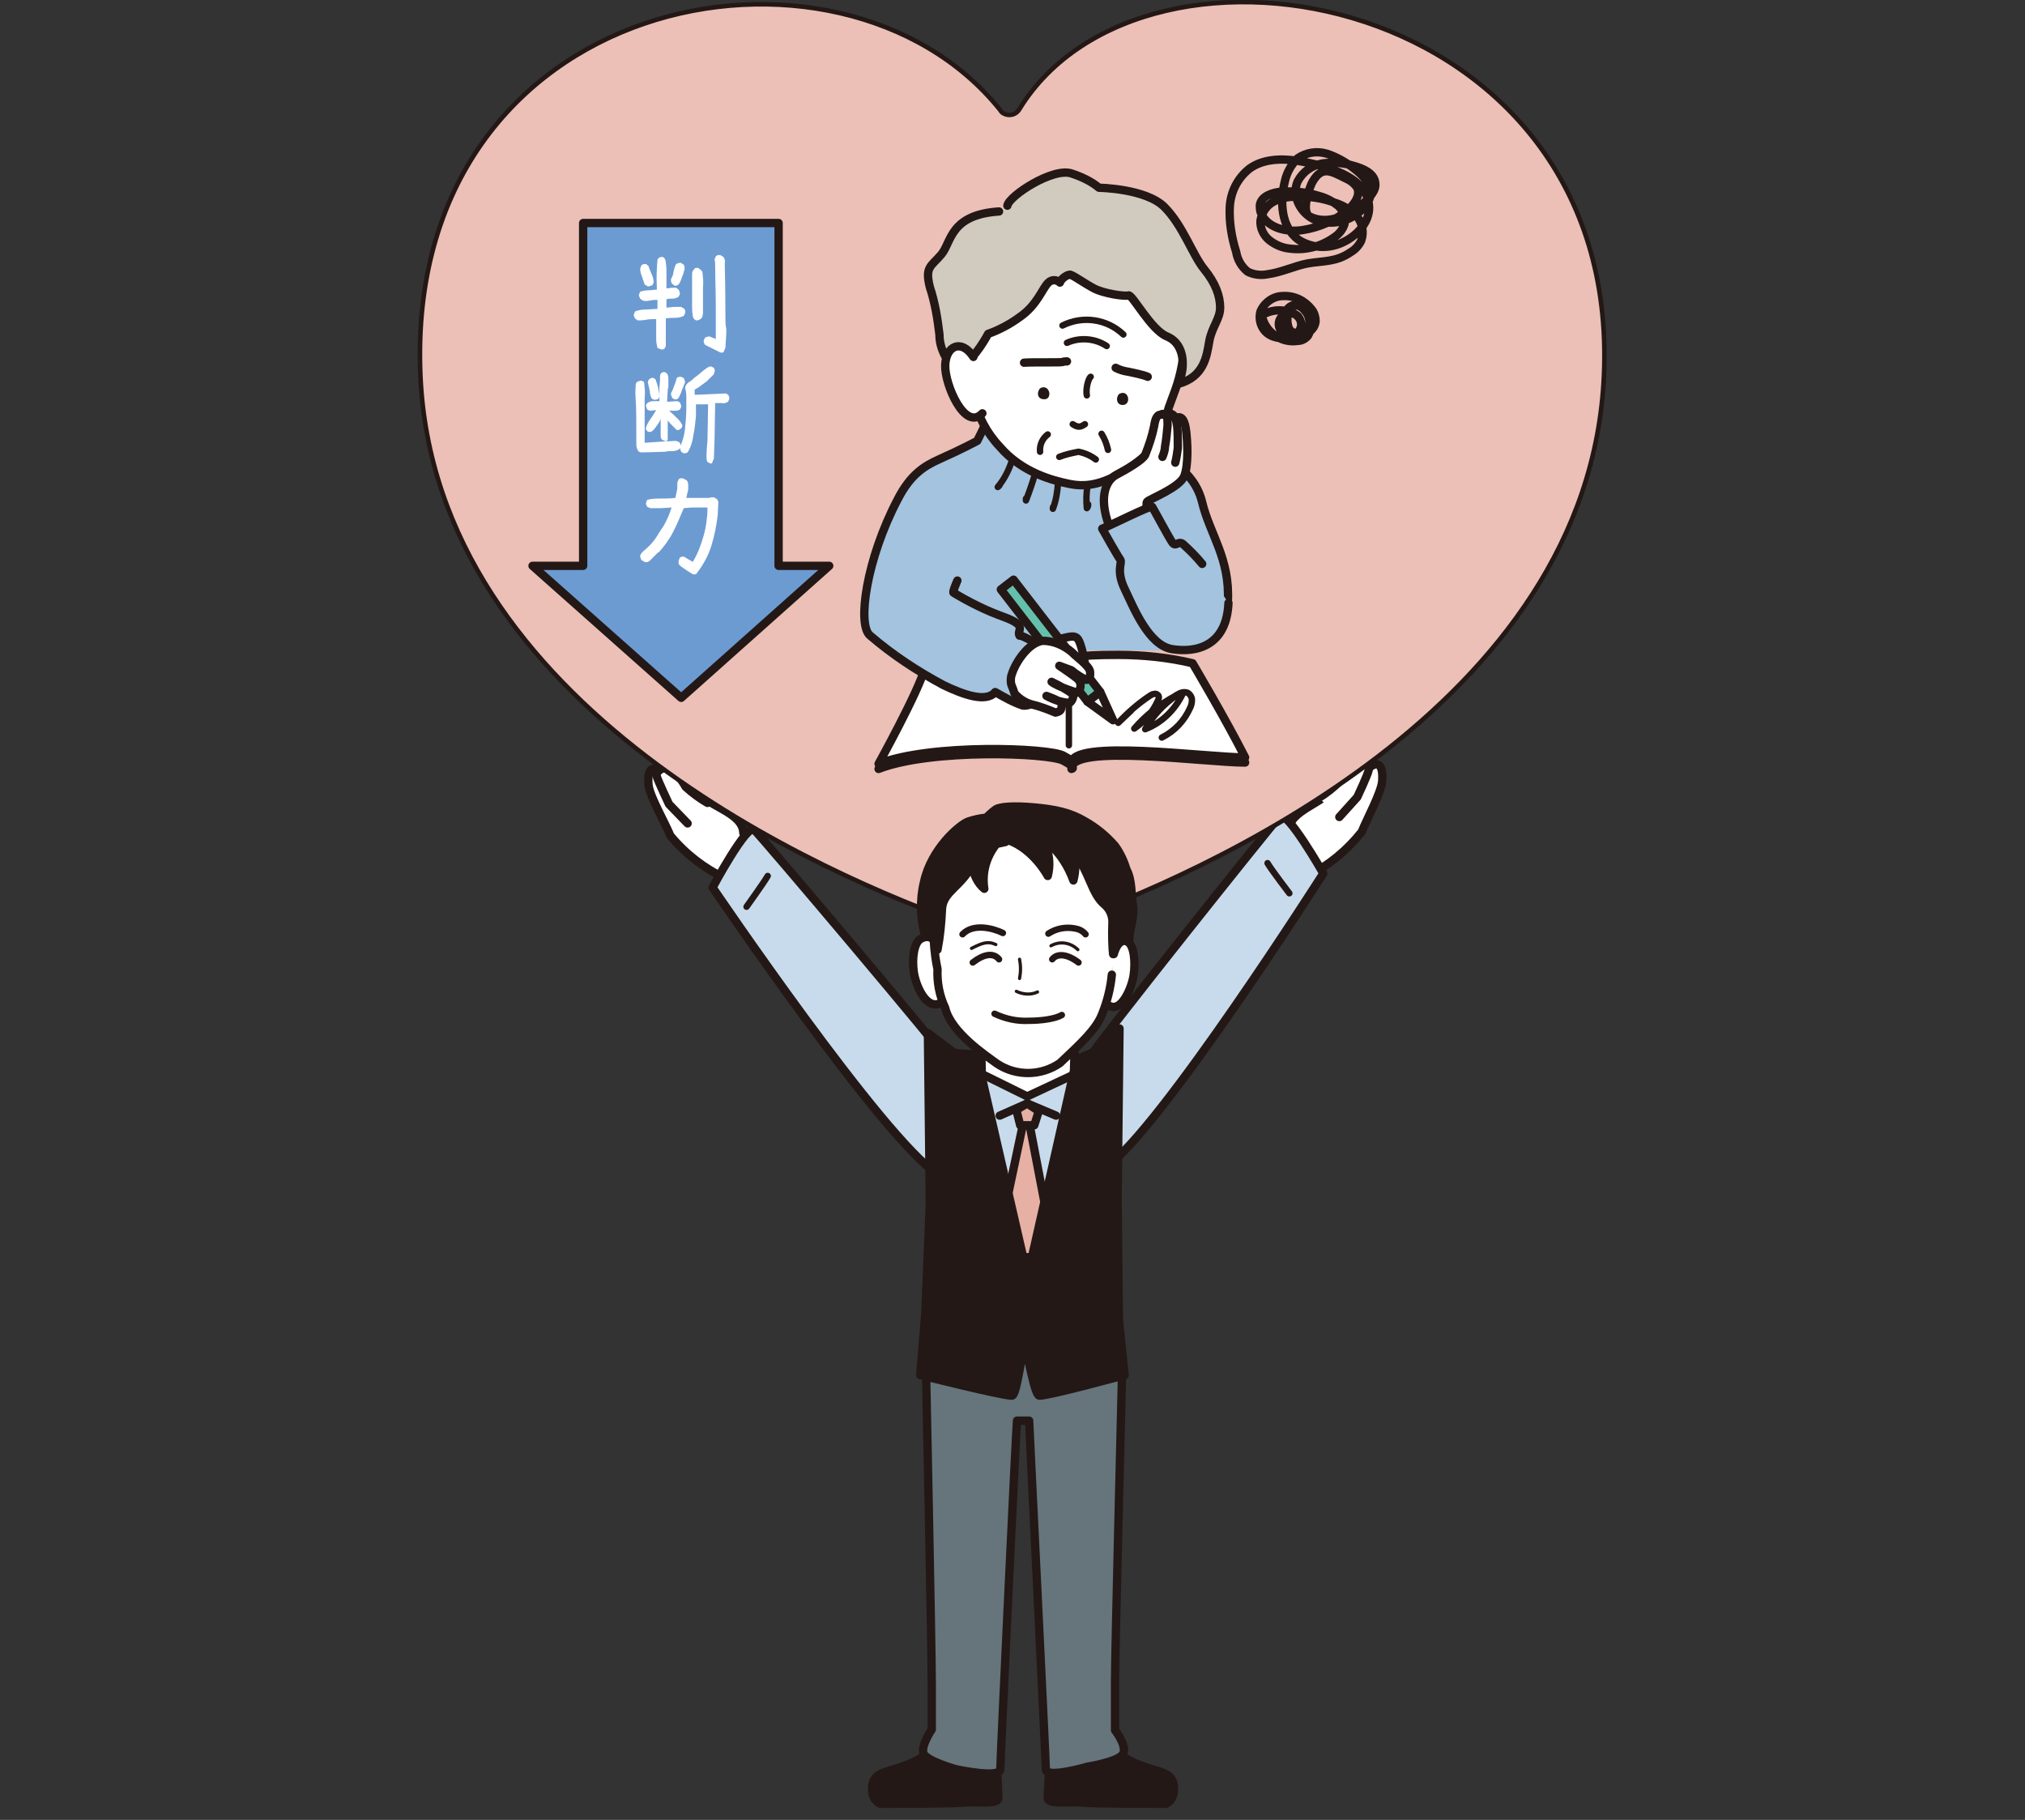 <svg version="1.1" id="レイヤー_1" xmlns="http://www.w3.org/2000/svg" xmlns:xlink="http://www.w3.org/1999/xlink" x="0" y="0" viewBox="0 0 316 284" xml:space="preserve"><rect x="0" y="0" width="316" height="284" fill="#333333" stroke="none"/><style>.st1,.st2{stroke-width:1.3}.st1{fill:#231815;stroke:#231815;stroke-linecap:round;stroke-linejoin:round}.st2{fill:#fff}.st10,.st12,.st2,.st3,.st4,.st7,.st8{stroke:#231815;stroke-linecap:round;stroke-linejoin:round}.st3{fill:#c8dbec;stroke-width:1.3}.st4{fill:none}.st7{fill:#e7b0a5}.st7,.st8{stroke-width:1.3}.st10,.st8{fill:none}.st10{stroke-width:.5}.st12{fill:#a3c3df;stroke-width:1.3}</style><g id="レイヤー_2_1_"><g id="contents"><defs><path id="SVGID_1_" d="M0 0h316v284H0z"/></defs><clipPath id="SVGID_2_"><use xlink:href="#SVGID_1_" overflow="visible"/></clipPath><g clip-path="url(#SVGID_2_)"><path class="st1" d="M172.9 272.1c1.5 1.7 3.5 2.9 5.7 3.6 2.5.9 4.4.9 4.6 3.1s-1.3 2.7-1.3 2.7-11.6 0-13.1-.2-5.3.4-5.3-.7.4-7.6.4-7.6l9-.9zm-26.5 0c-1.5 1.7-3.5 2.9-5.7 3.6-2.5.9-4.4.9-4.6 3.1s1.3 2.7 1.3 2.7 11.6 0 13.1-.2 5.3.4 5.3-.7-.4-7.6-.4-7.6l-9-.9z"/><path class="st2" d="M151.1 169.5c0 2.4 2.1-2.4 2.1-2.4l-.1-4h14.6l-.1 3.8c.1.9.8 1.7 1.6 2v10h-17.6c0 .1-.5-9.9-.5-9.4zM124 136.9l-6.1 6.8-4.7-6.6c-3.3-1.6-6.2-3.8-8.6-6.7-.8-2-3.2-6.1-3.4-7.9-.3-3.6 1.5-2.3 1.5-2.3s5.1 2.8 6 3.1c1.6 2.6 7.2 3.4 7.3 6.7 2.4 2.6 5 4.9 8 6.9z"/><path class="st3" d="M148.4 166.1c-1.2-2-29.1-35-30.7-36.6-1.1-1.1-6.5 9-6.5 9s26.7 39.4 35.2 44.8c.5-8.2 2-17.2 2-17.2z"/><path class="st4" d="M119.8 136.7c-.5.9-3.3 4.8-3.3 4.8"/><path class="st2" d="M110.4 125.3c-1.2-.7-2.3-1.5-3.4-2.5 0 0-1.7-3-2.8-3s-1.9.7-1.7 1.4 1.9 4.3 1.9 4.3l2.9 3m86 8.4l6.3 6.6 4.5-6.8c3.3-1.7 6.1-4 8.4-6.9.8-2 3.1-6.2 3.2-8 .2-3.6-1.6-2.3-1.6-2.3s-5 2.9-5.9 3.3c-1.5 2.6-7.1 3.6-7.1 6.9-2.4 2.7-4.9 5.2-7.8 7.2z"/><path class="st3" d="M170.1 164.9c1.1-2 28.1-35.9 29.6-37.5 1.1-1.1 6.8 8.9 6.8 8.9s-25.6 40.2-33.9 45.8c-.8-8.2-2.5-17.2-2.5-17.2z"/><path class="st4" d="M197.8 134.7c.5.9 3.4 4.7 3.4 4.7"/><path class="st2" d="M205.8 124.5c1.2-.7 2.3-1.6 3.3-2.6 0 0 1.6-3 2.7-3.1s1.9.6 1.8 1.3-1.8 4.3-1.8 4.3l-2.8 3.1"/><path d="M159.1 17c-.5.9-1.6 1.2-2.5.7-.2-.1-.4-.3-.5-.5-25-31.3-93-18.5-90.5 41.3 2.2 51.9 63.4 78.2 85 85.8 4.8 1.7 10 1.7 14.8 0 21.5-7.6 82.7-33.9 84.9-85.8 2.6-59.7-71.6-73.3-91.2-41.5z" fill="#ecc0b7" stroke="#231815" stroke-width=".71" stroke-linecap="round" stroke-linejoin="round"/><path class="st3" d="M168.2 167.4l-7.9 3.7-7.9-3.9-1.2 2.8 9.1 27.9z"/><path d="M174 262.7c0-4.9.8-35.7 1.1-48.6l-2.6-3.4-25.4.6-2.6 2.2s.9 43.8.9 49.2v7.2s-1.7 2.5-1.3 3.7 5.1 2.5 5.1 2.5 6.9 1.5 6.9 0 2.5-53.8 2.6-54.4h1.9c0 .7 2.6 52.9 2.6 54.4s6.5-.4 6.5-.4 5.1-.8 5.6-2.1-1.3-3.6-1.3-3.6v-7.3z" fill="#66757b" stroke="#231815" stroke-width="1.3" stroke-linecap="round" stroke-linejoin="round"/><path class="st7" d="M159.6 175.6l-3.3 15.6 3.7 7.9 3.5-8.8-2.8-14.6z"/><path class="st1" d="M168 165.3l-6.9 30.6c-.1.4-1.4.4-1.5 0l-7.2-31.3-3.5-.3-4.1-3.1.3 26.6-.7 17.1-.8 9.7s12.7 3.2 14.3 3.2c.8 0 1.5-6.8 2-7.7.5 1 1.5 7.7 2.3 7.7 1.6 0 13.3-3.2 13.3-3.2l-.9-8.6-.2-19 .3-26.5-3.8 3.6-2.9 1.2z"/><path class="st8" d="M164.8 174.1l-4.5-1.9-4.3 1.9"/><path class="st7" d="M158.6 173.2l.6 2.4h2.2l.7-2.2-1.8-1.2z"/><path class="st2" d="M173.8 147.8c.2-.7 1-1.2 1.7-1 .2 0 .3.1.5.2 1 .6 1.2 3.2.9 5.2s-1.9 5.7-3.7 4.8m-27.2-9.6c-.2-1.4-1.4-1.4-2.3-.9-1.1.6-1.4 3.1-1.1 5.2s1.9 5.8 4 4.9"/><path class="st2" d="M173.5 152.1c-.2 2.1-.7 4.1-1.5 6.1-.9 2.4-3.3 4.6-6.6 7.7-2.9 2-6.8 2.1-9.8.1-1.8-1.3-7.2-4.9-8.1-8.7-.9-1.9-1.3-4-1.2-6.1 0 0-5.2-20.8 15.2-21.8 12.6.6 12.8 16.6 12.8 16.6"/><path d="M144.4 146.2c-.8-2.8-.9-5.8-.2-8.6 1.1-5.1 5.5-8.9 6.9-9.4.9-.3 1.8-.5 2.8-.6 0 0 .9-.9 1.5-1.3s2.7-.6 6-.3 5.6.8 7.8 2.1c1.8 1 3.4 2.3 4.8 3.9.8 1.1 1.4 2.4 1.8 3.7.9 1.7.7 3.9 1 5.6s-.6 3.9-.6 5.6c-1.6-.6-2.2 1.3-2.4 2h-.1c-.1-.8-.2-3.1-.1-5 0-1-.4-2-1.2-2.7-2.1-1.7-2.3-5-4.9-8.4.4 1.5.4 3.1 0 4.6-.8-2.2-2.1-4.3-3.9-5.8-.1-.1-.3-.1-.4.1-.1.1-.1.2 0 .3.6 1.5.7 3.2.3 4.7 0 0-2.2-4.2-6.2-5.6l-.4.3-1.4.3c-1.6 2-2.3 4.5-1.9 7-1.1-.9-1.7-2.3-1.9-3.7-1.7 3.4-4.5 4.1-4.7 6.8-.1 2.2-.3 4.3-.7 6.4-.3-2.3-1.9-2-1.9-2z" fill="#231815" stroke="#231815" stroke-linecap="round" stroke-linejoin="round"/><path class="st10" d="M158.6 154.7c1 .5 2.3.6 3.3.1"/><path class="st4" d="M156.5 145.6c-1.4-.7-4.6-1.6-6.3.2m13.4-.1c1.2-.8 2.7-1.1 4.2-.8.6.1 1.2.4 1.6.9"/><path class="st1" d="M144.4 146.2c-.8-2.8-.9-5.8-.2-8.6 1.1-5.1 5.5-8.9 6.9-9.4.9-.3 1.8-.5 2.8-.6 0 0 .9-.9 1.5-1.3s2.7-.6 6-.3 5.6.8 7.8 2.1c1.8 1 3.4 2.3 4.8 3.9.8 1.1 1.4 2.4 1.8 3.7.9 1.7.7 3.9 1 5.6s-.6 3.9-.6 5.6c-1.6-.6-2.2 1.3-2.4 2h-.1c-.1-.8-.2-3.1-.1-5 0-1-.4-2-1.2-2.7-2.1-1.7-2.3-5-4.9-8.4.4 1.5.4 3.1 0 4.6-.8-2.2-2.1-4.3-3.9-5.8-.1-.1-.3-.1-.4.1-.1.1-.1.2 0 .3.6 1.5.7 3.2.3 4.7 0 0-2.2-4.2-6.2-5.6l-.4.3-1.4.3c-1.6 2-2.3 4.5-1.9 7-1.1-.9-1.7-2.3-1.9-3.7-1.7 3.4-4.5 4.1-4.7 6.8-.1 2.2-.3 4.3-.7 6.4-.3-2.3-1.9-2-1.9-2z"/><path class="st4" d="M151.8 150.2c1.7-1.3 3.2-1.6 4.1-.5"/><path class="st10" d="M151.6 148c1.6-.8 2.5-1.2 3.8-.6"/><path class="st4" d="M168.3 150.2c-1.7-1.3-3.3-1.5-4.1-.5"/><path class="st10" d="M168.2 148.2c-1.1-1.1-2.8-1.4-4.2-.6"/><path class="st4" d="M155.2 158.2c1.7.8 3.5 1.2 5.4 1.1 1.9 0 4.1-.3 5.1-.9"/><path class="st10" d="M159.1 149.7c.2 1 .2 2 0 3"/><path class="st8" d="M210.1 27.9c.7.3 1.3.8 1.7 1.4.5 1.2-.4 2.5-1.4 3.4-2 1.7-4.5 2.8-7.1 3.2-2.5.4-5.5-.3-6.5-2.6-.2-.4-.2-.9-.2-1.3.2-1.4 2-2 3.5-2.1 1.9-.1 3.9.1 5.8.7 1.1.3 2 .8 2.9 1.5.8.7 1.2 1.9 1 2.9-.3.9-.9 1.6-1.7 2.1-2 1.4-4.4 2-6.8 1.7-1.2-.1-2.3-.6-3.2-1.3-.9-.7-1.5-1.9-1.4-3.1.2-1.2.9-2.3 2-2.9 1.1-.6 2.3-.8 3.5-.8 2-.1 4.1.2 6 .9 1.3.4 2.5 1.1 3.5 2.1.9 1.1 1.2 2.5.7 3.9-.4.8-1 1.4-1.7 1.8-2.2 1.5-4.2 1.3-6.6 1.7-2.1.4-4.1 1.4-6.3 1.7-1 .2-2.1.1-3.1-.4-1-.8-1.6-1.9-1.8-3.1-.7-2.2-1.1-4.6-1-6.9.1-2.4 1.2-4.6 3.1-6.1 2.1-1.5 4.9-1.6 7.5-1.2 1.9.3 3.7.7 5.5 1.4 2.6.9 5.3 2.6 5.6 5.3.4 2.5-1.6 4.8-3.8 5.9-2.3 1.2-5 1.1-7.2-.3-2.7-2-2.9-5.9-2.1-9.1.3-1.4 1-2.6 2-3.6 1.3-.9 3-1.2 4.6-.7 1.5.5 2.9 1.3 4.2 2.3 1.3 1 2.7 2.4 2.6 4-.2 1.1-.8 2.1-1.8 2.8-1.9 1.6-4.5 2.1-6.9 1.2-2.3-1-3.7-3.8-2.7-6 .8-1.5 2.2-2.5 3.9-2.8 1.7-.2 3.3-.1 4.9.4 1.4.4 3.1 1.1 3.3 2.6.2 1.2-.8 2.2-1.6 3-2.4 2.1-5.8 3.7-8.6 2.3-1.4-.7-.1-4.5.4-5.4 1.5-2.6 2.9-1.7 5.3-.5zm-7.8 24.2c-1.2.8-2.8.9-4.1.2-1.3-.7-1.9-2.3-1.5-3.7.6-1.4 2-2.4 3.5-2.4 1.8-.1 3.4.7 4.5 2.1.4.5.6 1.2.6 1.8-.1 1.3-1.3 2.2-2.6 2.1-1.3-.2-2.2-1.3-2.2-2.6-.1-.8.4-1.6 1.1-1.9 1-.4 2.1.5 2.5 1.5.3.7.3 1.4.1 2.1-.3.7-.9 1.1-1.7 1.1-1.2-.1-1.7-1.6-1.6-2.8-.1-.7.2-1.4.8-1.8.9-.5 1.9.4 2.4 1.4.6 1 .6 2.2 0 3.2-.4.5-1 .8-1.6.8-2.6.4-5.1-1.4-5.6-4 1.3-.8 2.9-1 4.4-.5.6.1 1.1.5 1.4.9.6.8.4 1.9-.4 2.4-.8.6-1.9.4-2.4-.4-.6-.8-.4-1.9.4-2.4.7-.5 1.7-.4 2.3.2"/><path fill="#a3c3df" d="M144.8 85.1h41.1v16.4h-41.1z"/><path class="st2" d="M137.1 120c8.2-3.2 26.5-2.5 28.8-1.3s1.3 1.3 1.3 1.3c-.3-4 21-1 27.1-1-3.1-6.1-8.2-14.7-8.2-14.7-3.8-.9-7.7-1.3-11.6-1.3-6.7 0-8.3.3-9 2.5-.8-2.3-13-2.9-21.2-.4-.9 3.5-7.2 14.9-7.2 14.9z"/><path class="st2" d="M137.1 119.2c8.2-3.2 26.5-2.5 28.8-1.3s1.3 1.3 1.3 1.3c-.3-4 21-1 27.1-1-3.1-6.1-8.2-14.7-8.2-14.7-3.8-.9-7.7-1.3-11.6-1.3-6.7 0-8.3.3-9 2.5-.8-2.3-13-2.9-21.2-.4-.9 3.5-7.2 14.9-7.2 14.9z"/><path class="st2" d="M164.4 99.8c1.5 0 3-.9 3.7-.2s1.2 4 1.2 4c-1.2-.5-2.3-1-3.4-1.7-.2-.2-1.5-2.1-1.5-2.1z"/><path class="st12" d="M149.4 90.6s-.8 1.8-.6 1.9c2.5 1.5 5.1 2.8 7.9 3.8 3.8 1.4 1.9 2 2.4 2.9.1-.3 4.5 2.2 4.8 2.6 1.7 2.6-1.5 8.7-4.3 8.3-1.5-.5-2.9-1.3-4.3-2.1-1.4 1.7-5 .4-8.1-1.1-4.1-2.2-7.9-4.7-11.4-7.7-2.1-1.6-.6-12 4.3-21.3 2-3.9 4.2-5.2 6.4-6.2 3.6-1.6 6-2.9 6-2.9s1.3-2.6 1.8-3.8l22 4.9 1.7-.3c3.7 1.4 8.4 3.8 9.6 8.8s4.4 8.8 4 15.6"/><path class="st2" d="M151.9 62.1c.7 2.8 2.1 5.5 4.1 7.6 3.5 4.1 8.4 5.3 10.8 5.8s5 .3 8.8-2.1 5.8-4.7 6.5-8.7c.5-2.9 3.6-6.4 2.6-17.3-.5-8.8-7.8-15.7-16.7-15.8-8.9-.1-19.1 6.1-17.2 25.1"/><path class="st4" d="M170.2 58.8c-.4.3-.8 2-.6 2.9m-2.2 4.5c.9.6 1.3.4 1.9 0"/><path class="st8" d="M174.1 57.4c.6.3 1.2.5 1.9.6.5.1 2.5.5 3.1.8"/><path class="st4" d="M171 71.7c-.8-.6-1.7-1-2.7-1.2-1 .2-2 .4-3 .8"/><path d="M157.2 32.1c.2-1.5 7.2-6.1 10.1-5 1.5.5 3 1.2 4.2 2.2 0 0 7.3.1 10.2 3s4.4 7.5 6.2 9.7 2.5 4.2 2.5 6-1.3 3-1.7 5.3-.8 5.5-4.8 6.6c.3-.7.5-1.5.6-2.2 0 0 .7-3.9-2.4-5.2-2.5-1-5.4-6.6-6-6.4s-3.9-.3-5.4-1.1-3-1.9-3.6-2.1c-.3-.2-1.5.5-1.7 1.2-.5-.5-1.3-.5-1.8 0-.9.8-1.7 3.5-4.5 5.4-1.5 1.1-3.2 2-4.9 2.6 0 0-2.1 4-4 4.8s-2.2-.5-2.2-.5c-.9-1.3-1.4-2.7-1.4-4.2-.3-2.5-.7-5-1.5-7.4-.8-3.2.2-3.2 1.8-5.1s1.3-6.2 9-6.7" fill="#d1cabf" stroke="#231815" stroke-width="1.3" stroke-linecap="round" stroke-linejoin="round"/><path class="st8" d="M159.8 56.6c1.1-.1 5.6 0 6-.1.2-.1.5-.1.7-.1"/><path class="st4" d="M166.5 53.5c2-.9 4.4-.7 6.2.5m-6.9-3.2c3.2-1.6 7-1 9.5 1.4m-11.8 15.6c-.8.6-1.3 1.6-1.2 2.7m9.6-2.8c.5.8.8 1.6 1 2.5"/><path d="M174.8 61.4c-.6.2-.8 1.7.3 1.8 1.5.1 1.1-2.4-.3-1.8zm-12.3-.9c-.6.2-.9 1.7.3 1.8 1.5.2 1.1-2.3-.3-1.8z" fill="#231815"/><path class="st2" d="M179.3 80.5s-.6-1.8-.3-2.2 5.1-2.2 5.8-4 .5-5.3.3-7-.7-2.6-1.7-2c-.4-1.3-2-.6-2-.6-.8-.1-1.1.5-1.3 1.8-.3 1.5-.8 3-1.4 4.5-.4.8-2.8 2.2-4.5 3.1s-3 3.8-.7 9l5.8-2.6z"/><path class="st8" d="M181.4 64.6c.8.1.8.7.8 1.8-.1 1.1-.2 2.2-.4 3.3 0 .5-.2 1.1-.4 1.6m1.2-6.5c.8-.1.9.6 1.1 1.7.1 1.1.1 2.2.1 3.4-.1.8-.2 1.5-.4 2.3"/><path class="st12" d="M187.6 88c-.9-1.1-1.9-2.1-3-3.1-.8-.6-1.1.6-1.7-.3s-2.9-5.2-3.1-5.5-6.5 2.9-7.8 3.4c0 0 2.4 4.3 2.8 4.8s-.7 1.7.7 4.6 3.7 8.8 7.4 9.4 8.5-.4 8.8-7.2"/><path fill="#64c0ab" stroke="#231815" stroke-width="1.3" stroke-linecap="round" stroke-linejoin="round" d="M156.18 91.989l1.978-1.529 13.511 17.488-1.978 1.529z"/><path class="st2" d="M169.7 109.5l4 2.9-2-4.4zm-11.9-2.7c-.1-.5-.1-1.1.1-1.6.6-1.9 2.6-4.9 4.8-5.2 1.7 0 3.3.7 4.6 1.8.4.5 2.7 2.1 2.8 3s-.2 1.3-.6 1.3c-.8-.4-1.6-.9-2.3-1.5l-1.9-.7s2.7 1.8 3 2.2c.5.6.4 1.5-.2 2 0 0-3-.9-4-1.7 1.2.6 2.4 1.2 3.4 2 0 .5-.2 1-.6 1.3-1.3-.1-2.5-.5-3.6-1.1.8.3 1.6.6 2.4 1.1 0 .3 0 .6-.1.9-.1.5-.9.6-.9.6-1.2-.5-2.5-1-3.8-1.3-1-.3-1.9-.9-2.6-1.7-.1-.4-.3-.9-.5-1.4zm-5.9-51.1c-1.9-2.9-4.3-1.7-4.4 1.3s3.1 10.4 5.8 7.5"/><path class="st4" d="M166.8 116.3v-6m14.5 4.8c2-1 3.5-2.6 4.4-4.6.2-.4.3-.8.3-1.3 0-.4-.3-.9-.7-1.1-.6-.2-1.2 0-1.7.4-2 1.4-3.7 3.2-4.9 5.3 2.6-1 4.6-3 5.8-5.4-.4-.1-.8-.1-1.1.2-2.4 1.3-4.6 3-6.4 5.1 1.6-1.1 2.9-2.6 3.7-4.4.1-.2.2-.5.1-.7-.1-.2-.4-.4-.7-.3-.3 0-.5.2-.7.3-1.8 1.2-3.4 2.6-4.9 4.2l2-1.9M158 71.6c-.5 1.6-1.2 3.1-2.3 4.4.2-.1.3-.3.4-.5m5.4-1.5c-.4 1.4-.9 2.8-1.4 4.1v-.3m5-2.4c-.1 1.4-.3 2.7-.8 4 0-.1 0-.3.1-.4m5.3-3.1c-.2 1.1-.2 2.3-.1 3.4.2-.2.2-.4.2-.6"/><path fill="#6c9bd2" stroke="#231815" stroke-width="1.3" stroke-linecap="round" stroke-linejoin="round" d="M121.5 88.3V34.8H91v53.5h-7.9l23.2 20.6 23.1-20.6z"/><path d="M103.1 54.5l-.5-.2c-.1-.4-.2-.9-.2-1.3v-3.2c-.6 0-1.1 0-1.6.1s-.8.1-1.3.1l-.4-.3c-.1-.2-.2-.4-.2-.6l.2-.5c.5-.2 1.1-.3 1.7-.3l1.8-.1v-1.4c-.4 0-.8 0-1.2.1-.4.1-.7.1-1.1 0l-.4-.3c-.1-.2-.2-.4-.2-.6l.2-.5c.4-.1.9-.2 1.3-.2.5 0 .9-.1 1.3-.1v-.5c-.1-1.4 0-2.8.1-4.2.1-.1.2-.3.3-.3.1-.1.3-.1.4-.1.2 0 .3.1.4.2.1.2.2.4.2.7.1.6.1 1.1.1 1.7V45h.2c.4-.1.9-.1 1.3-.1l.4.3c.1.2.2.4.2.7l-.2.4c-.3.2-.6.3-.9.3-.3 0-.7 0-1 .1V48c.4 0 .8-.1 1.2-.1h1.1l.5.3c.1.2.2.4.1.7l-.2.4c-.4.2-.9.3-1.4.3-.5 0-.9 0-1.4.1V54l-.2.4c-.1.1-.4.2-.6.1zm-2-9.8l-.5-.3c-.1-.4-.3-.8-.4-1.2-.2-.4-.3-.9-.3-1.3l.2-.5c.2-.2.4-.2.7-.2l.4.3c.1.4.3.8.5 1.3.2.4.3.9.3 1.3l-.2.4c-.2.1-.5.2-.7.2zm4.2-.1l-.4-.3c-.2-.2-.2-.5-.2-.7.2-.4.4-.8.4-1.2.1-.4.2-.8.4-1.2.2-.1.5-.2.7-.2l.5.3c.1.2.2.5.1.8-.1.4-.2.8-.4 1.2-.1.4-.3.8-.5 1.1-.1.1-.4.2-.6.2zm3.3 5.4c-.3-.2-.5-.4-.5-.8-.1-.6-.1-1.1-.1-1.7v-4.6c0-.2 0-.4.1-.6.1-.1.2-.3.3-.4.1-.1.2-.1.4-.1s.3.1.4.2c.2.1.3.3.4.4.1.8.2 1.7.1 2.5v4c0 .2-.1.4-.1.6l-.3.3c-.3.2-.5.2-.7.2zm3.8 5l-2.4-1.2c-.1-.2-.2-.4-.2-.6l.2-.5c.2-.1.5-.2.7-.2l1 .4v-5c0-2.4-.1-4.6-.1-6.5 0-.3 0-.6-.1-.9l.2-.5c.2-.2.4-.2.7-.2l.5.3c.2.3.3.7.2 1 .1 4.4.1 7.1.1 8 0 .9 0 1.6.1 2s0 1.5-.1 3.2l-.2.4c0 .3-.3.4-.6.3zm-12.3 15.6c-.2 0-.4-.1-.5-.2-.2-.3-.3-.7-.3-1.1 0-3.3 0-5.6-.1-6.9s0-2.1 0-2.3c0-.2.1-.4.2-.5.2-.1.5-.2.7-.2l.4.2c.1.8.2 1.6.1 2.4v7.1l2.9-.2 2-.1.5.2c.2.2.2.4.2.7l-.2.4c-.3.2-.7.3-1.1.3-.4 0-.8 0-1.1.1l-3.7.1zm3.6-1.8l-.4-.2c-.1-.1-.2-.3-.2-.5v-2.7c-.2.5-.5.9-.8 1.3-.3.4-.6.7-.8.7h-.3c-.2-.1-.3-.2-.4-.4v-.3c.2-.5.4-.9.7-1.3.3-.4.6-.9.9-1.4l-1 .1-.4-.2c-.1-.2-.2-.5-.2-.7l.2-.3c.3-.2.6-.3.9-.3h1v-2.1l.1-1.2v-.6c0-.2.1-.4.2-.5.2-.1.4-.2.6-.1l.3.2c.2.3.2.7.2 1v1.1l-.1.4-.1 1.9 1.6-.1.4.2c.1.2.2.4.2.7l-.2.4c-.3.2-.5.2-.8.2h-.9c.5.4.9.8 1.4 1.3.3.3.5.6.7 1l-.1.3c-.1.2-.3.3-.5.4h-.3l-.6-.6c-.3-.3-.6-.6-.8-.9v3l-.3.4c.2-.2.1-.1-.2-.2zm-1.6-6.4l-.4-.2c-.2-.4-.3-.8-.3-1.2-.1-.4-.2-.9-.3-1.3 0-.2.1-.4.2-.5.2-.2.5-.3.7-.2l.3.2c.1.4.3.8.4 1.3.1.5.2.9.2 1.4l-.2.4c-.2 0-.4.1-.6.1zm3.1-.1l-.3-.2c-.1-.2-.2-.5-.2-.7.2-.4.4-.8.5-1.2.2-.4.3-.8.4-1.2.2-.2.4-.2.7-.2l.4.2c.1.2.2.4.2.7-.2.4-.3.8-.5 1.2-.1.4-.3.8-.5 1.2-.2.2-.4.3-.7.2zm5.6 10l-.4-.2c-.2-.2-.2-1.3 0-3.3l.1-5.7h-1.9V65c-.1 1-.2 2-.4 2.9-.1.9-.4 1.9-.9 2.7-.2.1-.5.2-.7.1l-.3-.2c-.1-.2-.2-.5-.2-.7.4-.9.7-1.9.8-2.9.1-1 .2-2.1.2-3.2v-1.6c0-.4 0-.8-.1-1.2-.1-.2-.1-.5 0-.7.1-.2.3-.4.4-.5.2-.1.5-.3.8-.6s.7-.5 1-.8c.9-.8 1.5-1.2 1.8-1.1l.4.2c.1.2.2.4.1.6l-.1.4-.3.3-.8.8-1.1.8c-.2.2-.5.3-.8.5v.8h.5l4.4-.2.3.2c.2.2.2.4.2.7l-.2.4c-.3.2-.7.3-1 .2h-1l-.1 5.9-.1 2.8-.2.4c0 .3-.2.4-.4.3zm-2.7 17.3l-.5-.3-.9-.6c-.3-.2-.6-.4-.8-.7v-.5l.2-.5c.2-.1.5-.2.7-.1.4.3.9.5 1.3.8.8-1.3 1.3-2.7 1.7-4.1.4-1.4.6-2.9.6-4.4h-2.5l-1.2.1c-.5 1.2-1 2.4-1.6 3.6-.6 1.2-1.4 2.3-2.3 3.3h-.1l-1.3 1.3c-.2.2-.5.3-.8.2l-.5-.3c-.1-.2-.2-.4-.2-.7.1-.3.3-.5.5-.7.4-.3.7-.6 1-.9.4-.4.8-.9 1.1-1.4.3-.5.7-1.1 1.1-1.7.5-.9.9-1.8 1.2-2.8l-1.6.1h-1.7l-.5-.2c-.1-.2-.2-.4-.2-.6l.2-.5c.7-.2 1.5-.2 2.2-.2.7 0 1.4 0 2.2-.1l.2-1c.1-.3.1-.7.1-1v-.4l.2-.5c.2-.2.5-.2.8-.1l.5.3c.2.3.2.6.2.9 0 .3 0 .7-.1.9l-.2.9h3.6c.2-.1.4-.1.7-.1l.5.3.2.4-.1 2.1c-.2 1.6-.5 3.2-1 4.8-.5 1.6-1.3 3-2.3 4.3 0 .1-.3.2-.6.1z" fill="#fff"/></g></g></g></svg>